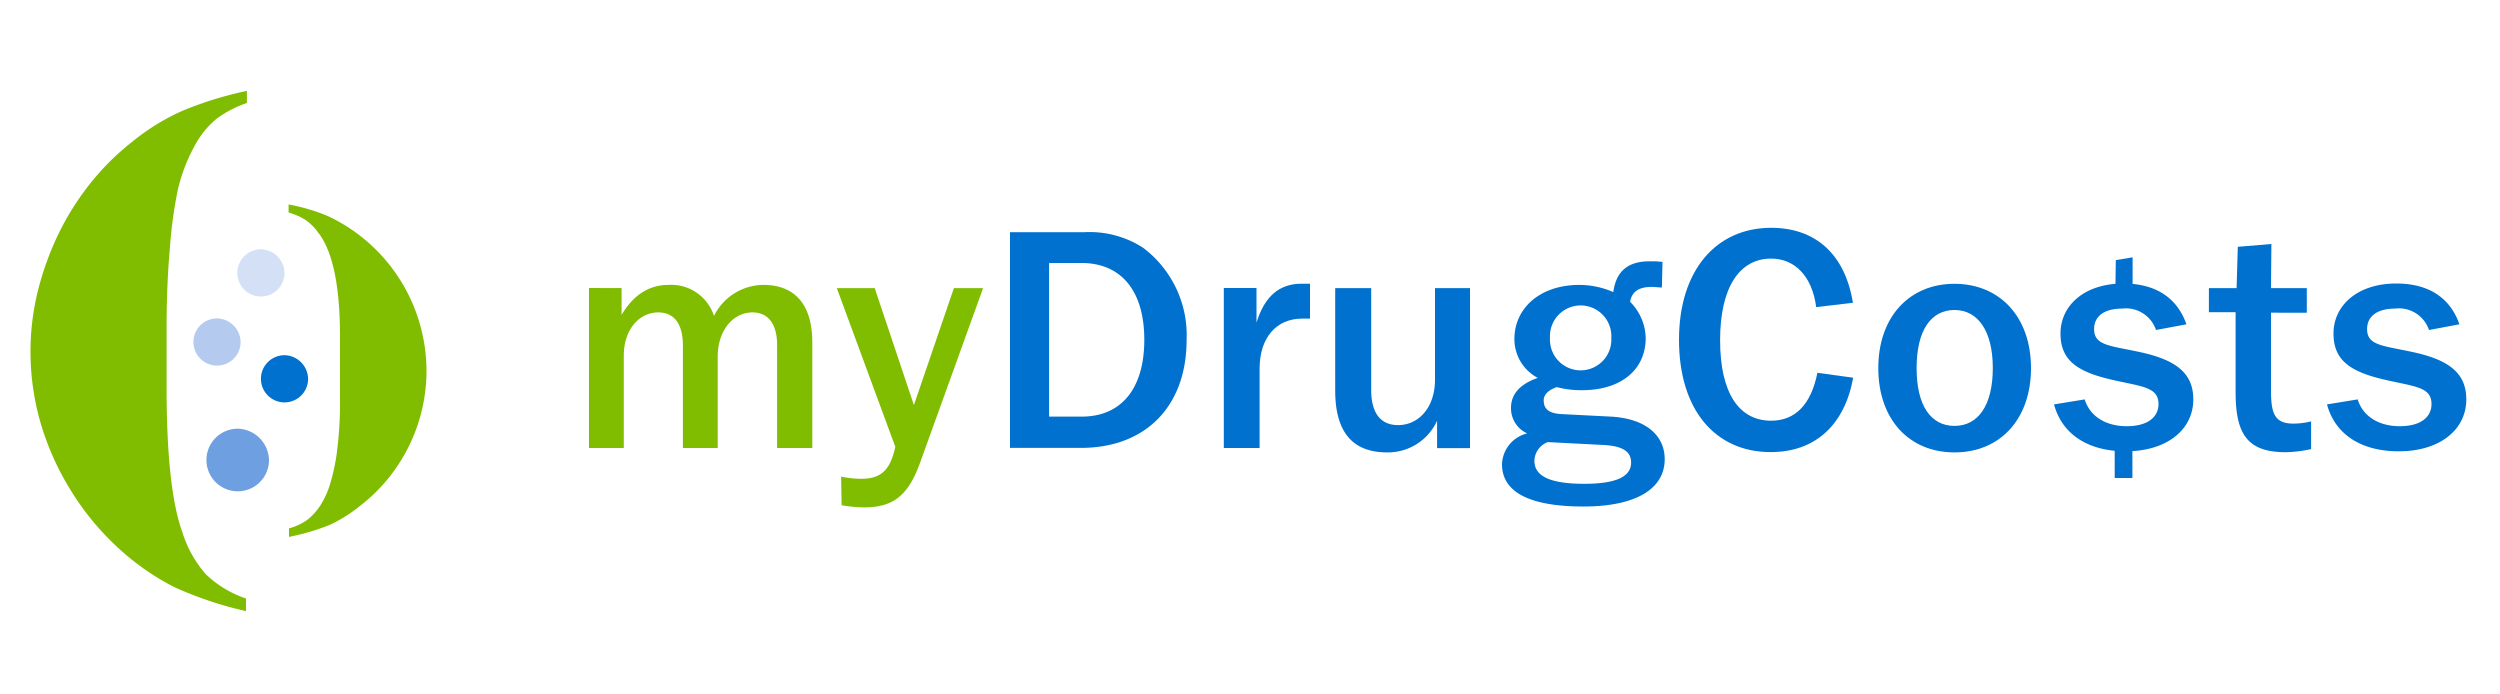 <svg id="Layer_1" data-name="Layer 1" xmlns="http://www.w3.org/2000/svg" viewBox="0 0 250 69.44"><defs><style>.cls-1{fill:#80bc00;}.cls-2{fill:#b4caee;}.cls-3{fill:#6e9fe0;}.cls-4{fill:#0071ce;}.cls-5{fill:#d4e0f5;}</style></defs><path class="cls-1" d="M24.6,59.85v1.26a36.76,36.76,0,0,1-7.17-2.4,25,25,0,0,1-5.58-3.89,27,27,0,0,1-4.74-5.73,27.3,27.3,0,0,1-3.06-6.83,25.55,25.55,0,0,1-1-7.12,25.2,25.2,0,0,1,.71-5.94,29.88,29.88,0,0,1,2-5.63,27,27,0,0,1,3.19-5.13,25.3,25.3,0,0,1,4.27-4.26,22.16,22.16,0,0,1,5-3.09,36,36,0,0,1,6.47-2V10.3a11.19,11.19,0,0,0-3,1.55,8.82,8.82,0,0,0-2,2.33,17.44,17.44,0,0,0-1.9,4.76,44.3,44.3,0,0,0-.8,5.84q-.33,3.73-.33,8v6q0,10.09,1.57,14.42a11.54,11.54,0,0,0,2.36,4.23A10.75,10.75,0,0,0,24.6,59.85Z"/><path class="cls-1" d="M28.9,53.69v-.85A5.76,5.76,0,0,0,30.71,52,6.06,6.06,0,0,0,32,50.6a8.73,8.73,0,0,0,1.06-2.37,20.22,20.22,0,0,0,.67-3.32A37.66,37.66,0,0,0,34,40.52V33.66Q34,26,31.79,23.22A5.19,5.19,0,0,0,30.56,22a6.66,6.66,0,0,0-1.7-.75v-.8a18.58,18.58,0,0,1,4,1.19,17.14,17.14,0,0,1,9.79,15.4,17.07,17.07,0,0,1-3.06,9.78,16.7,16.7,0,0,1-3.54,3.73A14.75,14.75,0,0,1,33,52.48,23.16,23.16,0,0,1,28.9,53.69Z"/><path class="cls-2" d="M24.06,34.31a2.36,2.36,0,1,1-2.35-2.47A2.41,2.41,0,0,1,24.06,34.31Z"/><path class="cls-3" d="M26.9,46.15a3.13,3.13,0,1,1-3.14-3.28A3.21,3.21,0,0,1,26.9,46.15Z"/><path class="cls-4" d="M30.81,38a2.36,2.36,0,1,1-2.36-2.48A2.41,2.41,0,0,1,30.81,38Z"/><path class="cls-5" d="M28.45,27.4a2.36,2.36,0,1,1-2.36-2.47A2.41,2.41,0,0,1,28.45,27.4Z"/><path class="cls-1" d="M62.16,28.81v2.68c1.18-2,2.74-3,4.7-3a4.49,4.49,0,0,1,4.54,3.11,5.55,5.55,0,0,1,4.94-3.11c3.18,0,4.89,2,4.89,5.76V44.8H77.71V34.51c0-2.12-.9-3.27-2.46-3.27-1.92,0-3.48,1.77-3.48,4.45V44.8H68.29V34.54c0-2.18-.9-3.3-2.46-3.3-1.9,0-3.45,1.71-3.45,4.3V44.8H58.9v-16Z"/><path class="cls-1" d="M84.11,47.66a9.86,9.86,0,0,0,2,.22c2,0,2.92-.87,3.42-3.2L83.68,28.81h3.79l3.92,11.7,4-11.7h2.92L92,46.29c-1.18,3.27-2.68,4.45-5.6,4.45a13.69,13.69,0,0,1-2.24-.22Z"/><path class="cls-4" d="M108.43,23.22a9.86,9.86,0,0,1,5.87,1.55A10.94,10.94,0,0,1,118.66,34c0,6.53-4,10.79-10.58,10.79H101V23.22Zm-3.52,18.44h3.27c3.95,0,6.25-2.8,6.25-7.68s-2.3-7.68-6.28-7.68h-3.24Z"/><path class="cls-4" d="M131,31.86c-.34,0-.62,0-.78,0-2.58,0-4.26,1.9-4.26,5V44.8h-3.58v-16h3.27v3.46c.81-2.62,2.27-3.89,4.51-3.89.25,0,.53,0,.84,0Z"/><path class="cls-4" d="M137.12,28.81V39c0,2.3.94,3.51,2.68,3.51,2.08,0,3.7-1.77,3.7-4.54V28.81H147v16h-3.29V42.07a5.41,5.41,0,0,1-5,3.17c-3.48,0-5.19-2.06-5.19-6.19V28.81Z"/><path class="cls-4" d="M166.19,28.75c-.37,0-.68-.06-1-.06-1.31,0-2,.47-2.18,1.49a5.28,5.28,0,0,1,1.56,3.61c0,3.14-2.4,5.23-6.38,5.23a9.56,9.56,0,0,1-2.52-.31c-.87.31-1.3.77-1.3,1.33,0,.91.59,1.31,1.8,1.37l4.91.25c3.49.19,5.39,1.87,5.39,4.26,0,2.92-2.8,4.73-8.12,4.73s-8.15-1.4-8.15-4.23a3.29,3.29,0,0,1,2.52-3.08,2.75,2.75,0,0,1-1.62-2.55c0-1.37.9-2.39,2.68-3a4.38,4.38,0,0,1-2.34-3.88c0-3.08,2.55-5.42,6.5-5.42a8.53,8.53,0,0,1,3.39.72c.28-2.09,1.46-3.08,3.64-3.08.37,0,.78,0,1.28.06ZM153.44,46.08c0,1.58,1.65,2.3,5,2.3,3.11,0,4.67-.69,4.67-2.12,0-1.18-.94-1.68-2.89-1.77l-5.45-.28A2.06,2.06,0,0,0,153.44,46.08ZM155,33.79a3.07,3.07,0,1,0,6.13,0,3.07,3.07,0,1,0-6.13,0Z"/><path class="cls-4" d="M181.62,30.71c-.41-3.11-2.15-4.85-4.51-4.85-3.15,0-5.1,2.86-5.1,8.15s1.89,8.06,5.1,8.06c2.42,0,4-1.62,4.63-4.79l3.58.49c-.87,4.79-3.86,7.44-8.24,7.44-5.57,0-9.18-4.23-9.18-11.23s3.76-11.2,9.21-11.2c4.45,0,7.4,2.65,8.18,7.5Z"/><path class="cls-4" d="M203.1,36.81c0,5.13-3.11,8.43-7.65,8.43s-7.62-3.3-7.62-8.43,3.11-8.43,7.62-8.43S203.1,31.68,203.1,36.81Zm-11.44,0c0,3.76,1.43,5.78,3.79,5.78s3.83-2.05,3.83-5.78S197.78,31,195.45,31,191.66,33,191.66,36.81Z"/><path class="cls-4" d="M215.6,33a3.17,3.17,0,0,0-3.39-2.14c-1.81,0-2.8.78-2.8,2.05,0,1.68,1.65,1.65,4.73,2.33,3.48.78,5.19,2.09,5.19,4.7,0,3-2.61,5.19-6.75,5.19-3.79,0-6.37-1.71-7.18-4.69l3.07-.5c.5,1.65,2.06,2.68,4.2,2.68s3.18-.94,3.18-2.21c0-1.65-1.53-1.74-4.23-2.34-3.74-.8-5.57-1.92-5.57-4.72s2.39-5,6.28-5c3.2,0,5.38,1.4,6.31,4.08Z"/><path class="cls-4" d="M227.1,28.81h3.58v2.46H227.1V39c0,2.33.34,3.36,2.24,3.36a7.52,7.52,0,0,0,1.77-.22v2.77a12.59,12.59,0,0,1-2.55.31c-3.82,0-5-1.81-5-6v-8h-2.67V28.81h2.77l.12-4.13,3.36-.28Z"/><path class="cls-4" d="M242.9,33a3.17,3.17,0,0,0-3.39-2.14c-1.81,0-2.8.78-2.8,2.05,0,1.68,1.65,1.65,4.72,2.33,3.49.78,5.2,2.09,5.2,4.7,0,3-2.61,5.19-6.75,5.19-3.79,0-6.38-1.71-7.18-4.69l3.07-.5c.5,1.65,2.06,2.68,4.2,2.68s3.18-.94,3.18-2.21c0-1.65-1.53-1.74-4.23-2.34-3.74-.8-5.57-1.92-5.57-4.72s2.39-5,6.28-5c3.2,0,5.38,1.4,6.31,4.08Z"/><path class="cls-4" d="M213.26,32.6m-1.74-2.45.06-4.14,1.68-.28v4.42m-1.79,2.45"/><rect class="cls-4" x="211.47" y="44.39" width="1.77" height="3.41"/></svg>